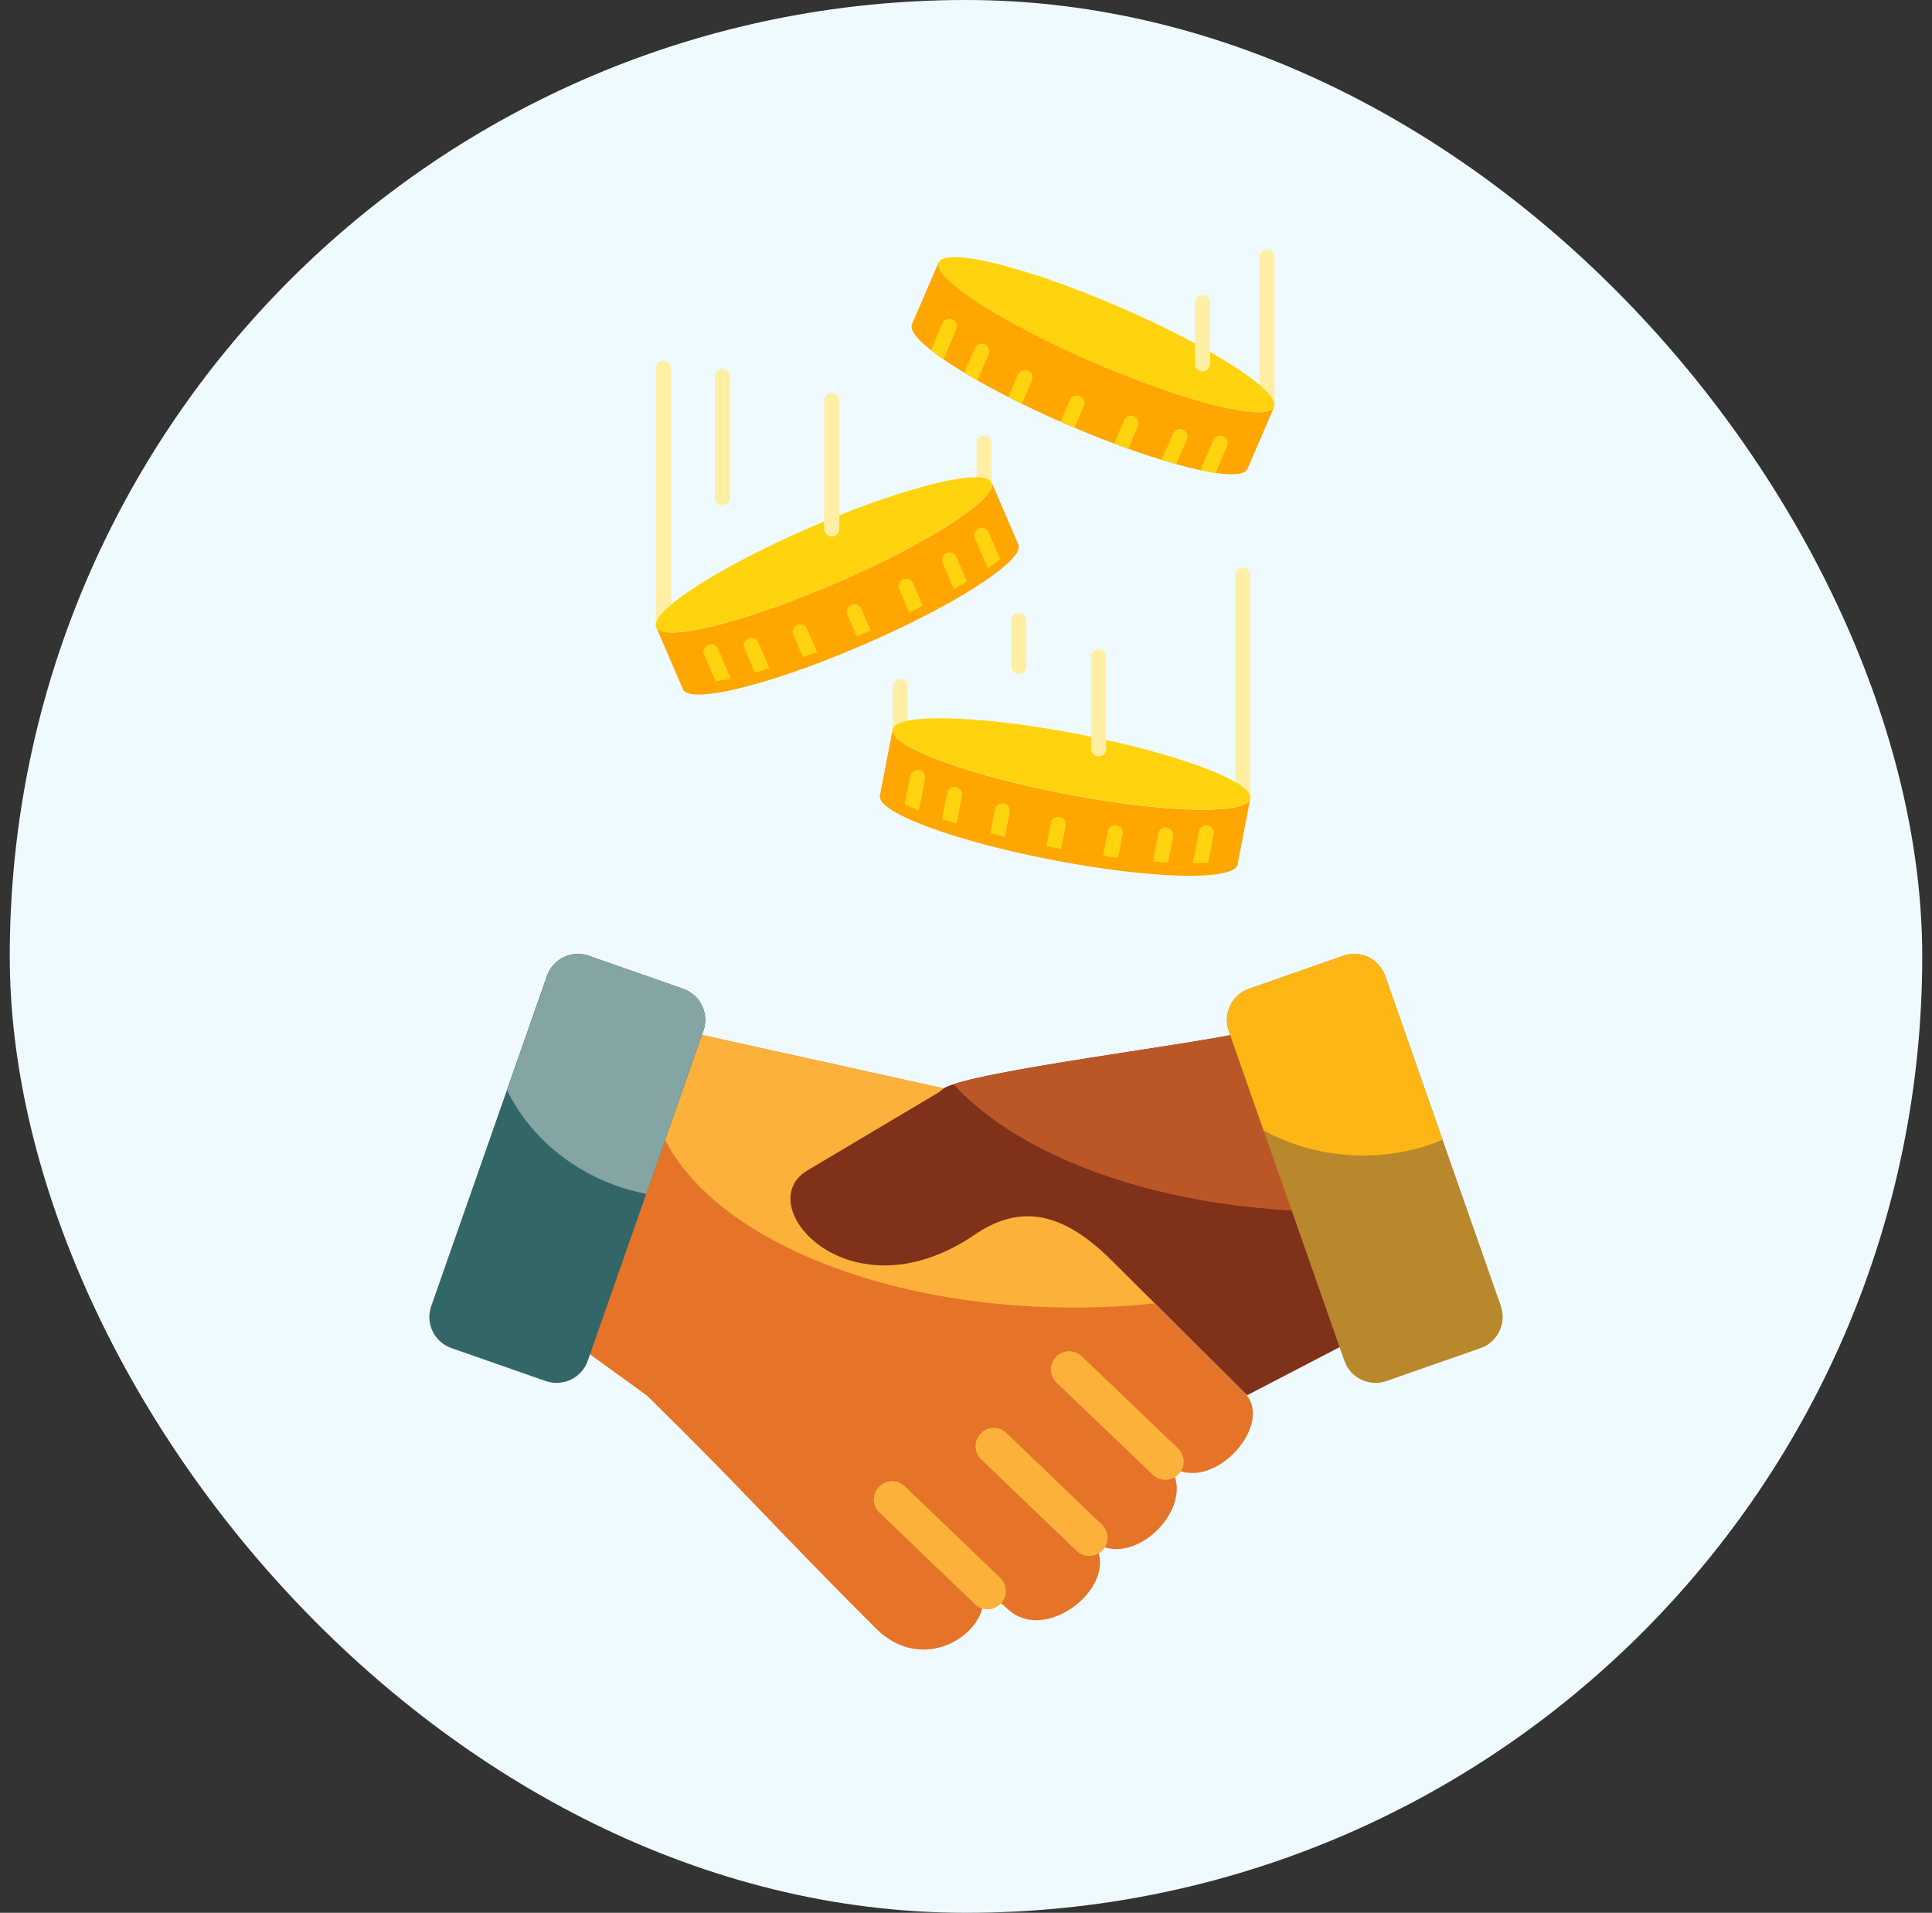 <svg width="99" height="98" viewBox="0 0 99 98" fill="none" xmlns="http://www.w3.org/2000/svg">
<rect x="0" y="0" width="99" height="98" fill="#333333" stroke="none"/>
<rect x="0.5" width="98" height="98" rx="49" fill="#EFFAFF"/>
<g clip-path="url(#clip0_545_1144)">
<path d="M50.428 22.318C50.215 22.318 50.041 22.491 50.041 22.704V24.718C50.041 24.932 50.215 25.105 50.428 25.105C50.642 25.105 50.815 24.932 50.815 24.718V22.704C50.815 22.491 50.642 22.318 50.428 22.318Z" fill="#FFEFA4"/>
<path d="M33.989 18.479C33.776 18.479 33.603 18.652 33.603 18.866V32.035L34.024 31.962C34.024 32.175 33.776 32.522 33.989 32.522C34.203 32.522 34.376 32.348 34.376 32.135V18.866C34.376 18.652 34.203 18.479 33.989 18.479Z" fill="#FFEFA4"/>
<path d="M46.127 34.796C45.913 34.796 45.74 34.969 45.74 35.183V37.375C45.74 37.588 45.913 37.761 46.127 37.761C46.34 37.761 46.514 37.588 46.514 37.375V35.183C46.514 34.969 46.34 34.796 46.127 34.796Z" fill="#FFEFA4"/>
<path d="M63.685 29.074C63.471 29.074 63.298 29.247 63.298 29.46V40.904C63.298 41.118 63.471 41.291 63.685 41.291C63.898 41.291 63.812 41.062 63.812 40.848L64.072 40.862V29.46C64.072 29.247 63.898 29.074 63.685 29.074Z" fill="#FFEFA4"/>
<path d="M64.926 12.775C64.712 12.775 64.539 12.948 64.539 13.162V20.851C64.539 21.064 64.712 21.237 64.926 21.237C65.139 21.237 65.026 20.99 65.026 20.776L65.312 20.738V13.162C65.312 12.948 65.139 12.775 64.926 12.775Z" fill="#FFEFA4"/>
<path d="M42.838 29.871C47.584 27.824 51.153 25.518 50.809 24.721C50.465 23.925 46.339 24.938 41.593 26.986C36.847 29.033 33.279 31.339 33.622 32.135C33.966 32.932 38.092 31.919 42.838 29.871Z" fill="#FFD40F"/>
<path d="M42.842 29.873C38.095 31.921 33.968 32.936 33.625 32.139L34.994 35.313C35.338 36.11 39.465 35.096 44.212 33.048C48.959 31 52.528 28.694 52.184 27.897L50.815 24.722C51.158 25.519 47.589 27.826 42.842 29.873Z" fill="#FFA600"/>
<path d="M65.284 20.857C65.628 20.06 62.059 17.754 57.313 15.707C52.567 13.66 48.441 12.646 48.097 13.443C47.754 14.24 51.322 16.545 56.068 18.593C60.814 20.64 64.94 21.654 65.284 20.857Z" fill="#FFD40F"/>
<path d="M56.072 18.589C60.819 20.637 64.946 21.651 65.29 20.854L63.92 24.029C63.576 24.826 59.449 23.812 54.702 21.764C49.956 19.716 46.386 17.409 46.73 16.612L48.1 13.438C47.756 14.235 51.325 16.541 56.072 18.589Z" fill="#FFA600"/>
<path d="M54.608 40.682C49.547 39.707 45.577 38.228 45.74 37.378L45.088 40.763C44.925 41.613 48.895 43.092 53.956 44.066C59.017 45.041 63.252 45.142 63.416 44.293L64.067 40.908C63.904 41.758 59.668 41.656 54.608 40.682Z" fill="#FFA600"/>
<path d="M64.066 40.903C64.23 40.053 60.26 38.574 55.199 37.6C50.137 36.626 45.902 36.525 45.738 37.375C45.575 38.225 49.545 39.703 54.606 40.677C59.667 41.651 63.903 41.752 64.066 40.903Z" fill="#FFD40F"/>
<path d="M62.676 22.349C62.48 22.264 62.252 22.355 62.168 22.551L61.539 24.009C61.527 24.035 61.519 24.063 61.514 24.09C61.791 24.149 62.049 24.196 62.285 24.231C62.419 23.921 62.878 22.858 62.878 22.858C62.962 22.661 62.872 22.434 62.676 22.349Z" fill="#FFD40F"/>
<path d="M60.613 22.016C60.417 21.931 60.189 22.021 60.105 22.218L59.544 23.518C59.537 23.534 59.532 23.549 59.528 23.564C59.784 23.643 60.032 23.715 60.272 23.782C60.368 23.559 60.815 22.524 60.815 22.524C60.9 22.328 60.809 22.1 60.613 22.016Z" fill="#FFD40F"/>
<path d="M58.108 21.334C57.912 21.249 57.685 21.34 57.6 21.536L57.096 22.705C57.092 22.713 57.09 22.72 57.087 22.727C57.333 22.82 57.575 22.909 57.813 22.994C57.876 22.848 58.31 21.842 58.31 21.842C58.395 21.646 58.304 21.418 58.108 21.334Z" fill="#FFD40F"/>
<path d="M55.538 20.799C55.623 20.603 55.532 20.375 55.336 20.291C55.14 20.206 54.913 20.296 54.828 20.492L54.347 21.607C54.347 21.608 54.347 21.608 54.346 21.609C54.464 21.661 54.583 21.712 54.702 21.764C54.821 21.815 54.939 21.866 55.056 21.915C55.057 21.915 55.057 21.914 55.057 21.913L55.538 20.799Z" fill="#FFD40F"/>
<path d="M52.877 19.498C52.962 19.302 52.871 19.074 52.675 18.99C52.479 18.905 52.251 18.995 52.167 19.192L51.67 20.343C51.895 20.458 52.126 20.573 52.362 20.689C52.365 20.682 52.369 20.675 52.372 20.668L52.877 19.498Z" fill="#FFD40F"/>
<path d="M50.663 18.144C50.747 17.948 50.657 17.72 50.461 17.636C50.265 17.551 50.037 17.641 49.953 17.837L49.41 19.095C49.623 19.224 49.846 19.355 50.08 19.488C50.088 19.474 50.095 19.46 50.102 19.445L50.663 18.144Z" fill="#FFD40F"/>
<path d="M49.005 16.872C49.089 16.676 48.999 16.448 48.803 16.364C48.606 16.279 48.379 16.369 48.294 16.566L47.702 17.938C47.889 18.086 48.101 18.241 48.334 18.403C48.35 18.381 48.364 18.356 48.376 18.329L49.005 16.872Z" fill="#FFD40F"/>
<path d="M56.294 33.268C56.081 33.268 55.908 33.441 55.908 33.655V38.361C55.908 38.574 56.081 38.747 56.294 38.747C56.508 38.747 56.681 38.574 56.681 38.361V33.655C56.681 33.441 56.508 33.268 56.294 33.268Z" fill="#FFEFA4"/>
<path d="M52.207 31.412C51.994 31.412 51.821 31.585 51.821 31.798V34.143C51.821 34.356 51.994 34.529 52.207 34.529C52.421 34.529 52.594 34.356 52.594 34.143V31.798C52.594 31.585 52.421 31.412 52.207 31.412Z" fill="#FFEFA4"/>
<path d="M37.02 18.905C36.807 18.905 36.633 19.078 36.633 19.291V25.5C36.633 25.714 36.807 25.887 37.02 25.887C37.234 25.887 37.407 25.714 37.407 25.5V19.291C37.407 19.078 37.234 18.905 37.02 18.905Z" fill="#FFEFA4"/>
<path d="M42.62 20.128C42.406 20.128 42.233 20.301 42.233 20.514V27.104C42.233 27.317 42.406 27.49 42.62 27.49C42.833 27.49 43.007 27.317 43.007 27.104V20.514C43.007 20.301 42.833 20.128 42.62 20.128Z" fill="#FFEFA4"/>
<path d="M61.622 15.115C61.408 15.115 61.235 15.288 61.235 15.502V18.641C61.235 18.855 61.408 19.028 61.622 19.028C61.836 19.028 62.009 18.855 62.009 18.641V15.502C62.009 15.288 61.836 15.115 61.622 15.115Z" fill="#FFEFA4"/>
<path d="M36.789 33.233C36.571 32.773 35.892 33.063 36.079 33.538C36.079 33.538 36.538 34.597 36.672 34.906C36.907 34.872 37.165 34.825 37.442 34.766C37.437 34.74 37.429 34.713 37.418 34.685L36.789 33.233Z" fill="#FFD40F"/>
<path d="M38.852 32.901C38.634 32.44 37.956 32.731 38.142 33.206C38.142 33.206 38.589 34.237 38.685 34.459C38.925 34.393 39.173 34.321 39.429 34.242C39.425 34.227 39.42 34.212 39.413 34.197L38.852 32.901Z" fill="#FFD40F"/>
<path d="M41.357 32.222C41.138 31.761 40.46 32.052 40.647 32.527C40.647 32.527 41.08 33.529 41.143 33.674C41.382 33.589 41.624 33.501 41.87 33.409C41.867 33.401 41.864 33.394 41.861 33.387L41.357 32.222Z" fill="#FFD40F"/>
<path d="M44.129 31.182C43.91 30.721 43.232 31.012 43.419 31.488L43.9 32.598C43.9 32.598 43.9 32.599 43.901 32.599C44.018 32.55 44.136 32.5 44.255 32.449C44.374 32.398 44.492 32.346 44.61 32.294C44.61 32.294 44.61 32.293 44.61 32.292L44.129 31.182Z" fill="#FFD40F"/>
<path d="M46.08 30.192L46.585 31.357C46.588 31.364 46.592 31.371 46.595 31.378C46.831 31.263 47.062 31.148 47.287 31.034L46.79 29.887C46.572 29.426 45.894 29.717 46.08 30.192Z" fill="#FFD40F"/>
<path d="M48.294 28.843L48.855 30.139C48.862 30.154 48.87 30.168 48.878 30.181C49.111 30.049 49.334 29.919 49.547 29.791C49.45 29.568 49.004 28.538 49.004 28.538C48.786 28.077 48.108 28.368 48.294 28.843Z" fill="#FFD40F"/>
<path d="M49.953 27.576L50.581 29.028C50.593 29.055 50.608 29.078 50.624 29.101C50.857 28.94 51.068 28.786 51.255 28.638L50.663 27.271C50.444 26.811 49.766 27.101 49.953 27.576Z" fill="#FFD40F"/>
<path d="M47.403 39.899C47.443 39.69 47.306 39.488 47.096 39.448C46.886 39.407 46.684 39.544 46.643 39.753L46.361 41.211C46.576 41.315 46.816 41.421 47.078 41.528C47.09 41.502 47.098 41.475 47.103 41.447L47.403 39.899Z" fill="#FFD40F"/>
<path d="M49.29 40.778C49.331 40.569 49.193 40.367 48.983 40.326C48.774 40.286 48.571 40.423 48.531 40.632L48.272 41.968C48.508 42.047 48.755 42.127 49.011 42.206C49.016 42.19 49.02 42.175 49.023 42.159L49.29 40.778Z" fill="#FFD40F"/>
<path d="M51.736 41.617C51.777 41.408 51.64 41.207 51.43 41.166C51.22 41.126 51.017 41.263 50.977 41.472L50.741 42.694C50.985 42.758 51.235 42.821 51.49 42.882C51.492 42.875 51.495 42.867 51.496 42.859L51.736 41.617Z" fill="#FFD40F"/>
<path d="M54.606 42.309C54.647 42.1 54.51 41.898 54.3 41.858C54.09 41.818 53.887 41.955 53.847 42.164L53.618 43.347C53.618 43.348 53.618 43.349 53.618 43.349C53.744 43.374 53.87 43.399 53.998 43.424C54.125 43.448 54.251 43.472 54.377 43.495C54.377 43.494 54.377 43.494 54.377 43.493L54.606 42.309Z" fill="#FFD40F"/>
<path d="M57.223 42.277C57.013 42.237 56.81 42.374 56.77 42.583L56.53 43.825C56.529 43.833 56.528 43.84 56.527 43.848C56.787 43.885 57.042 43.92 57.293 43.951C57.323 43.797 57.529 42.728 57.529 42.728C57.57 42.52 57.433 42.318 57.223 42.277Z" fill="#FFD40F"/>
<path d="M59.807 42.403C59.598 42.363 59.395 42.499 59.354 42.709L59.087 44.09C59.084 44.106 59.083 44.122 59.081 44.138C59.349 44.159 59.607 44.177 59.855 44.19C59.901 43.953 60.114 42.854 60.114 42.854C60.154 42.645 60.017 42.443 59.807 42.403Z" fill="#FFD40F"/>
<path d="M61.887 42.285C61.678 42.245 61.475 42.382 61.434 42.59L61.135 44.138C61.13 44.167 61.128 44.195 61.129 44.223C61.412 44.221 61.674 44.211 61.912 44.194C61.976 43.865 62.194 42.736 62.194 42.736C62.234 42.527 62.097 42.325 61.887 42.285Z" fill="#FFD40F"/>
</g>
<path fill-rule="evenodd" clip-rule="evenodd" d="M55.81 78.779C57.855 80.823 53.765 84.365 51.667 82.467C51.4 82.24 50.438 81.358 50.171 81.157C51.347 83.108 47.618 86.168 44.865 83.416C39.453 78.004 38.518 76.774 33.146 71.496L28.322 68.008L33.32 52.44L48.38 55.767C51.24 58.867 55.342 62.97 56.959 64.573L63.748 71.322C65.485 73.046 61.783 76.948 59.712 74.877C61.783 76.948 57.881 80.85 55.81 78.779Z" fill="#E57428"/>
<path fill-rule="evenodd" clip-rule="evenodd" d="M33.934 52.574L48.38 55.767C51.24 58.868 55.342 62.97 56.959 64.574L59.177 66.779C57.841 66.912 56.478 66.992 55.062 66.992C43.048 66.992 33.32 61.767 33.32 55.326C33.32 54.377 33.533 53.456 33.934 52.574Z" fill="#FCB13B"/>
<path d="M60.367 74.208C60.741 74.569 60.755 75.157 60.394 75.531C60.033 75.905 59.445 75.919 59.071 75.558L54.14 70.841C53.766 70.48 53.752 69.892 54.113 69.518C54.474 69.144 55.062 69.13 55.436 69.491L60.367 74.208ZM51.253 80.836C51.627 81.197 51.641 81.785 51.28 82.159C50.919 82.534 50.331 82.547 49.957 82.186L45.066 77.496C44.692 77.135 44.679 76.547 45.039 76.173C45.4 75.798 45.988 75.785 46.362 76.146L51.253 80.836ZM56.465 78.11C56.839 78.471 56.852 79.059 56.492 79.433C56.131 79.807 55.543 79.821 55.169 79.46L50.278 74.769C49.904 74.409 49.89 73.821 50.251 73.447C50.612 73.072 51.2 73.059 51.574 73.42L56.465 78.11Z" fill="#FCB13B"/>
<path fill-rule="evenodd" clip-rule="evenodd" d="M63.801 52.867L71.284 67.647L63.908 71.482L56.946 64.56C54.193 61.821 52.028 61.834 49.917 63.277C43.542 67.594 38.384 61.74 41.378 59.963L48.099 55.968C48.179 55.914 48.26 55.834 48.367 55.754C49.77 54.885 61.596 53.455 63.801 52.867Z" fill="#80311A"/>
<path fill-rule="evenodd" clip-rule="evenodd" d="M63.801 52.867L68.465 62.075C68.439 62.075 68.412 62.075 68.372 62.075C59.806 62.075 52.403 59.415 48.861 55.553C51.507 54.671 61.757 53.415 63.801 52.867Z" fill="#BB5727"/>
<path fill-rule="evenodd" clip-rule="evenodd" d="M30.166 48.965L35.017 50.663C35.885 50.97 36.353 51.932 36.046 52.801L30.113 69.732C29.805 70.6 28.843 71.055 27.974 70.761L23.123 69.064C22.255 68.756 21.787 67.794 22.095 66.926L28.028 49.994C28.335 49.126 29.297 48.658 30.166 48.965Z" fill="#336667"/>
<path fill-rule="evenodd" clip-rule="evenodd" d="M30.166 48.965L35.017 50.662C35.885 50.97 36.353 51.932 36.046 52.8L33.119 61.166C29.939 60.551 27.306 58.547 25.983 55.861L28.041 49.994C28.335 49.112 29.297 48.658 30.166 48.965Z" fill="#85A4A4"/>
<path fill-rule="evenodd" clip-rule="evenodd" d="M68.839 48.965L63.988 50.662C63.12 50.97 62.666 51.932 62.959 52.8L68.893 69.732C69.2 70.6 70.162 71.055 71.031 70.761L75.882 69.064C76.75 68.756 77.205 67.794 76.911 66.925L70.977 49.994C70.67 49.126 69.708 48.658 68.839 48.965Z" fill="#B9872C"/>
<path fill-rule="evenodd" clip-rule="evenodd" d="M68.839 48.965L63.988 50.662C63.12 50.97 62.666 51.932 62.959 52.8L64.75 57.919C66.247 58.734 67.997 59.202 69.855 59.202C71.298 59.202 72.674 58.921 73.917 58.4L70.964 49.981C70.67 49.112 69.708 48.658 68.839 48.965Z" fill="#FDB614"/>
<defs>
<clipPath id="clip0_545_1144">
<rect width="33" height="32.869" fill="white" transform="translate(33 12)"/>
</clipPath>
</defs>
</svg>
